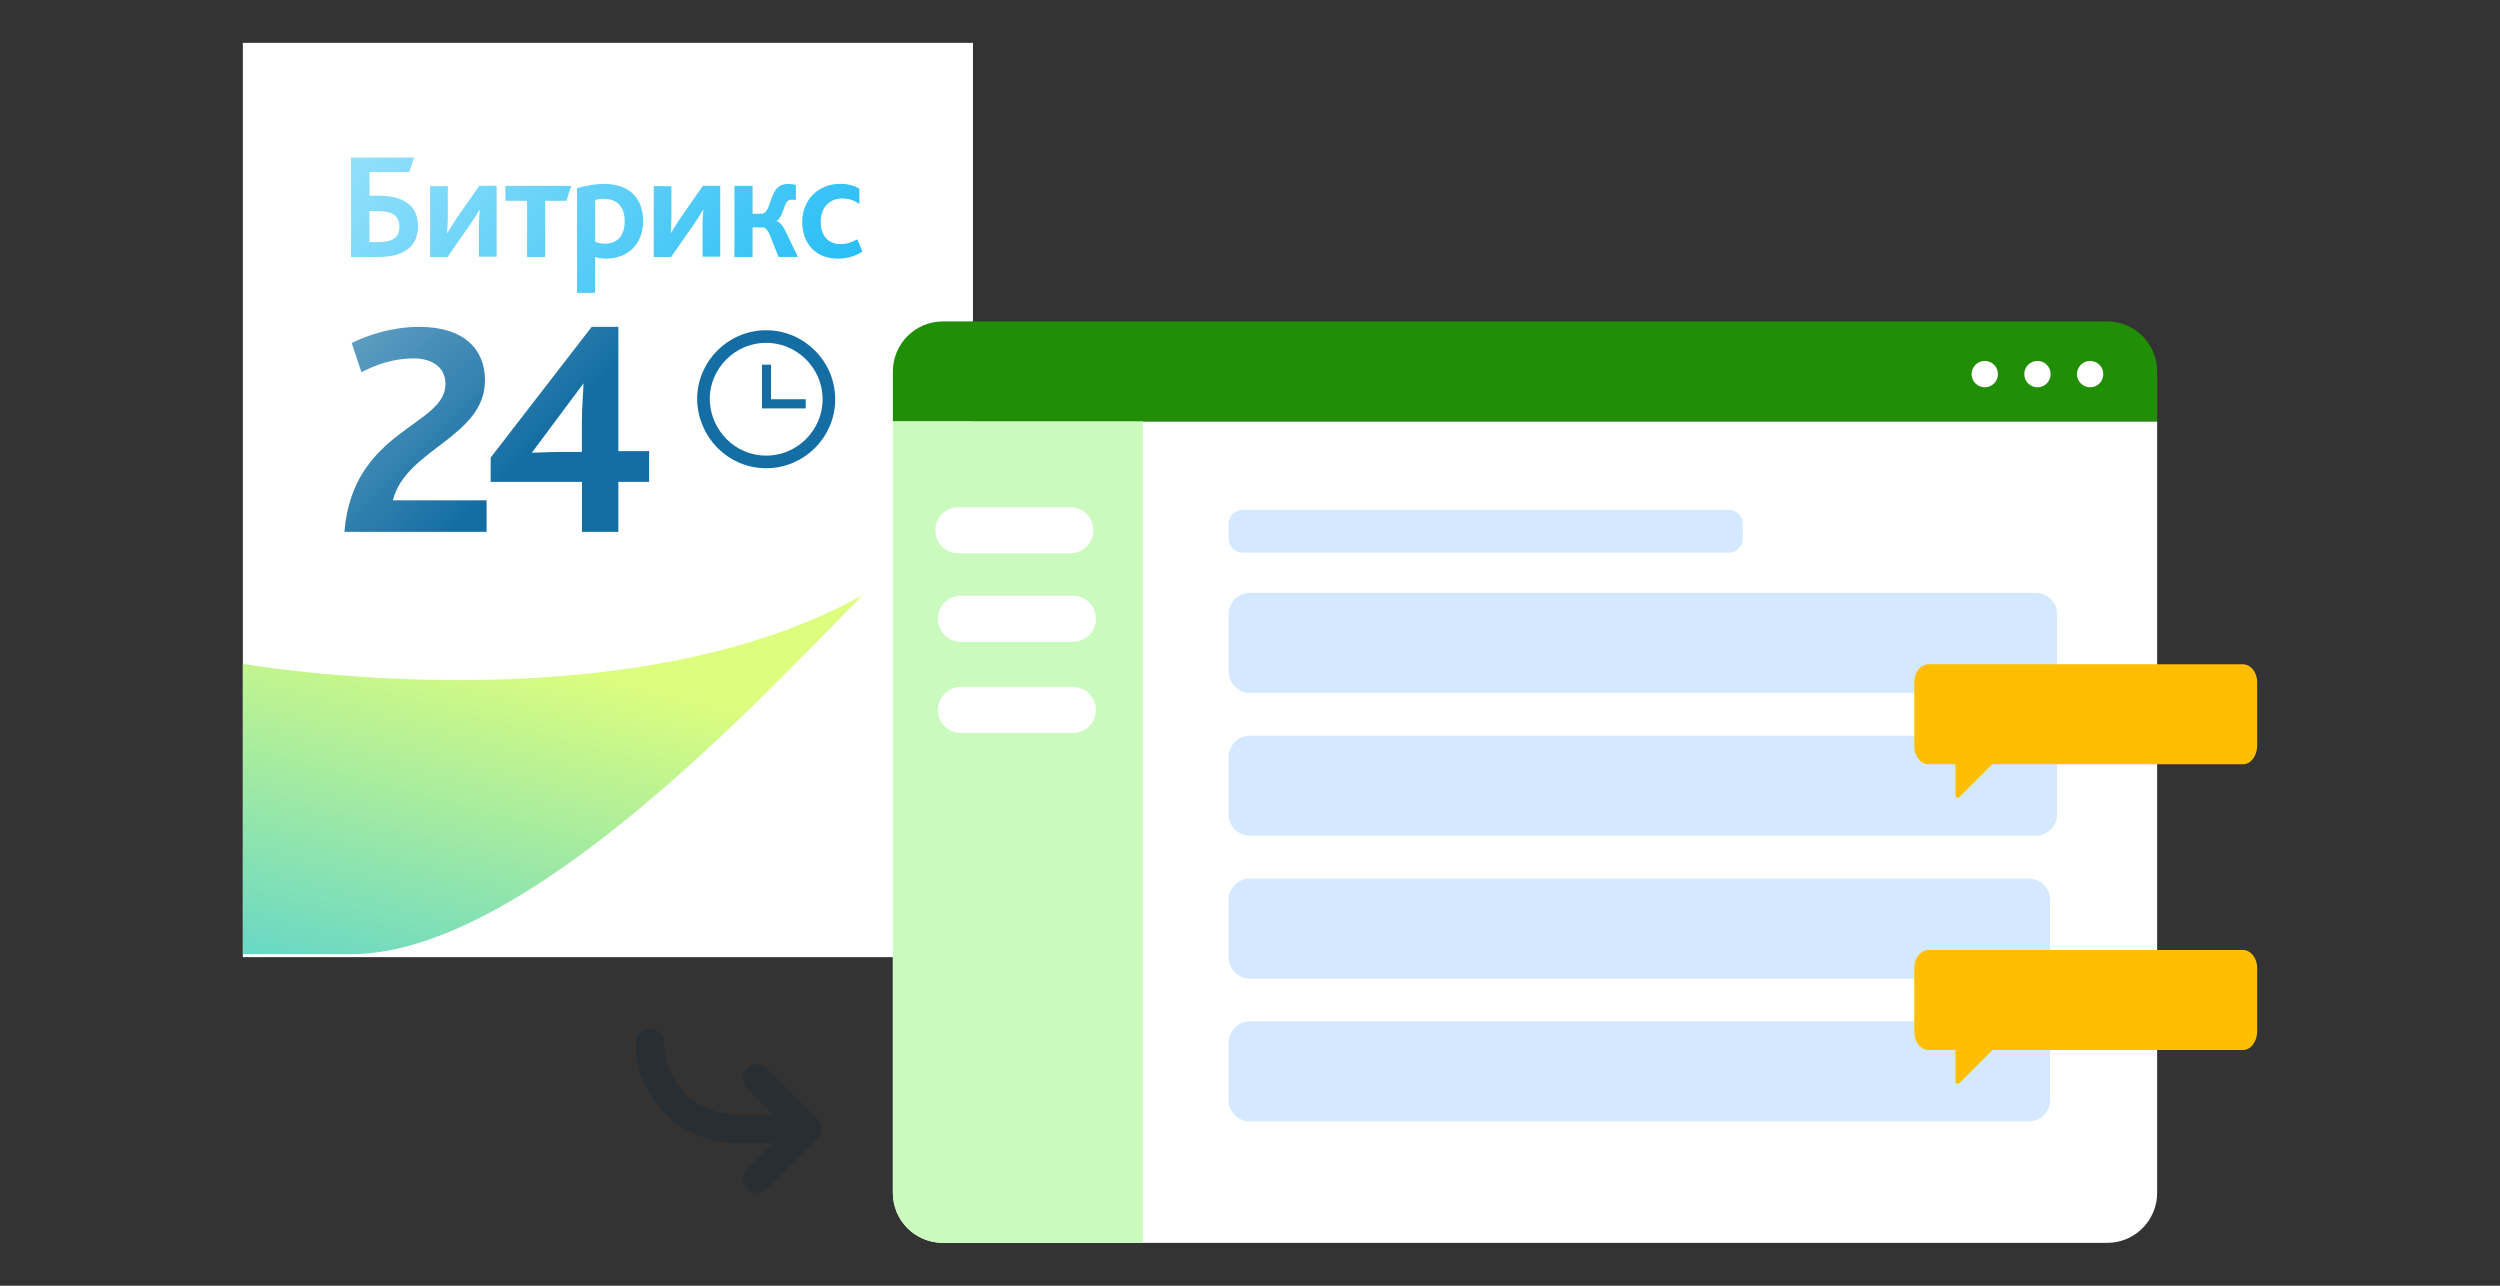 <svg width="350" height="180" viewBox="0 0 350 180" fill="none" xmlns="http://www.w3.org/2000/svg">
<rect x="0" y="0" width="350" height="180" fill="#333333" stroke="none"/>
<rect x="34" y="6" width="102.216" height="128" fill="white"/>
<path d="M51.724 33.895V29.545H52.768C53.699 29.545 54.479 29.658 55.033 29.985C55.587 30.312 55.914 30.865 55.914 31.745C55.914 33.228 55.033 33.895 52.932 33.895H51.724ZM49.195 35.981H52.894C57.033 35.981 58.518 34.158 58.518 31.632C58.518 29.922 57.801 28.766 56.53 28.112C55.536 27.559 54.265 27.395 52.73 27.395H51.736V24.089H57.298L57.965 22.053H49.145V35.981H49.195ZM60.217 35.981H62.645L65.791 31.468C66.394 30.639 66.835 29.822 67.112 29.382H67.162C67.112 29.985 67.049 30.764 67.049 31.531V35.931H69.527V26.013H67.099L63.954 30.526C63.4 31.355 62.909 32.172 62.633 32.612H62.582C62.633 32.009 62.695 31.23 62.695 30.463V26.063H60.217V35.981ZM73.78 35.981H76.322V28.112H79.304L79.971 26.025H70.76V28.112H73.793V35.981H73.78ZM80.826 40.997H83.305V35.981C83.796 36.145 84.299 36.208 84.852 36.208C87.998 36.208 90.036 34.058 90.036 30.978C90.036 27.785 88.162 25.749 84.576 25.749C83.192 25.749 81.87 26.025 80.776 26.352V40.997H80.826ZM83.317 33.832V27.999C83.707 27.886 84.034 27.835 84.475 27.835C86.299 27.835 87.457 28.828 87.457 30.978C87.457 32.901 86.526 34.121 84.651 34.121C84.135 34.108 83.758 34.008 83.317 33.832ZM91.521 35.981H93.949L97.095 31.468C97.699 30.639 98.139 29.822 98.416 29.382H98.466C98.416 29.985 98.353 30.764 98.353 31.531V35.931H100.832V26.013H98.403L95.258 30.526C94.704 31.355 94.213 32.172 93.937 32.612H93.886C93.937 32.009 93.999 31.23 93.999 30.463V26.063H91.521V35.981ZM102.82 35.981H105.361V31.846H106.846C107.123 31.846 107.399 32.122 107.727 32.776L108.997 35.969H111.702L109.878 32.172C109.551 31.506 109.211 31.129 108.721 30.965V30.915C109.551 30.425 109.652 28.992 110.155 28.275C110.318 28.049 110.545 27.948 110.872 27.948C111.036 27.948 111.262 27.948 111.426 28.062V25.912C111.149 25.799 110.658 25.749 110.381 25.749C109.501 25.749 108.947 26.075 108.557 26.629C107.727 27.835 107.727 29.935 106.519 29.935H105.361V26.025H102.82V35.981ZM117.314 36.208C118.698 36.208 119.956 35.768 120.736 35.215L120.019 33.505C119.302 33.895 118.635 34.171 117.704 34.171C115.993 34.171 114.898 33.065 114.898 31.028C114.898 29.206 116.006 27.785 117.88 27.785C118.874 27.785 119.591 28.062 120.309 28.552V26.402C119.755 26.075 118.874 25.736 117.603 25.736C114.622 25.736 112.306 27.936 112.306 31.079C112.306 33.945 114.068 36.208 117.314 36.208Z" fill="url(#paint0_linear_16191_19721)"/>
<path d="M48.219 74.461H68.124V70.049H55.001C56.813 62.821 67.898 61.236 67.898 53.216C67.898 48.917 64.954 45.762 58.738 45.762C54.888 45.762 51.503 46.893 49.239 48.025L50.597 52.097C52.636 51.079 55.014 50.174 57.945 50.174C60.21 50.174 62.362 51.192 62.362 53.795C62.362 59.665 49.352 60.118 48.219 74.461ZM68.691 67.459H81.474V74.461H86.57V67.459H90.873V63.16H86.57V45.762H82.833L68.691 64.065V67.459ZM74.453 63.386L81.688 53.669C81.688 54.461 81.461 56.95 81.461 59.2V63.273H78.064C77.058 63.273 75.132 63.386 74.453 63.386Z" fill="url(#paint1_linear_16191_19721)"/>
<path d="M107.264 64.668C112.108 64.668 116.046 60.721 116.046 55.894C116.046 51.066 112.096 47.119 107.264 47.119C102.42 47.119 98.482 51.066 98.482 55.894C98.57 60.733 102.42 64.668 107.264 64.668Z" stroke="#156EA3" stroke-width="1.769"/>
<path d="M112.787 55.894H107.943V51.054H106.673V57.176H112.8V55.894H112.787Z" fill="#156EA3"/>
<path d="M34 92.94C34 92.94 86.92 102.192 120.741 83.336C106.837 97.428 73.558 133.582 49.149 133.582C35.799 133.582 34 133.582 34 133.582V92.94Z" fill="url(#paint2_linear_16191_19721)"/>
<path d="M125 59H302V167C302 170.866 298.866 174 295 174H132C128.134 174 125 170.866 125 167V59Z" fill="white"/>
<path d="M125 52C125 48.134 128.134 45 132 45H295C298.866 45 302 48.134 302 52V59H125V52Z" fill="#218F06"/>
<path d="M285.244 54.22C286.263 54.22 287.088 53.395 287.088 52.376C287.088 51.358 286.263 50.532 285.244 50.532C284.226 50.532 283.4 51.358 283.4 52.376C283.4 53.395 284.226 54.22 285.244 54.22Z" fill="white"/>
<path d="M292.618 54.22C293.637 54.22 294.462 53.395 294.462 52.376C294.462 51.358 293.637 50.532 292.618 50.532C291.599 50.532 290.774 51.358 290.774 52.376C290.774 53.395 291.599 54.22 292.618 54.22Z" fill="white"/>
<path d="M277.867 54.22C278.886 54.22 279.711 53.395 279.711 52.376C279.711 51.358 278.886 50.532 277.867 50.532C276.848 50.532 276.023 51.358 276.023 52.376C276.023 53.395 276.848 54.22 277.867 54.22Z" fill="white"/>
<path d="M125 59H160V174H132C128.134 174 125 170.866 125 167V59Z" fill="#CAFABE"/>
<path d="M130.941 74.227C130.941 72.445 132.386 71 134.168 71H149.843C151.625 71 153.07 72.445 153.07 74.227C153.07 76.009 151.625 77.454 149.843 77.454H134.168C132.386 77.454 130.941 76.009 130.941 74.227Z" fill="white"/>
<path d="M131.302 86.63C131.302 84.848 132.747 83.403 134.529 83.403H150.203C151.986 83.403 153.431 84.848 153.431 86.63C153.431 88.413 151.986 89.857 150.203 89.857H134.529C132.747 89.857 131.302 88.413 131.302 86.63Z" fill="white"/>
<path d="M131.302 99.398C131.302 97.616 132.747 96.171 134.529 96.171H150.203C151.986 96.171 153.431 97.616 153.431 99.398C153.431 101.18 151.986 102.625 150.203 102.625H134.529C132.747 102.625 131.302 101.18 131.302 99.398Z" fill="white"/>
<path d="M172 86C172 84.343 173.343 83 175 83H285C286.656 83 288 84.343 288 86V94C288 95.657 286.656 97 285 97H175C173.343 97 172 95.657 172 94V86Z" fill="#D4E9FF"/>
<path d="M172 106C172 104.343 173.343 103 175 103H285C286.656 103 288 104.343 288 106V114C288 115.657 286.656 117 285 117H175C173.343 117 172 115.657 172 114V106Z" fill="#D4E9FF"/>
<path d="M172 126C172 124.343 173.343 123 175 123H284C285.656 123 287 124.343 287 126V134C287 135.657 285.656 137 284 137H175C173.343 137 172 135.657 172 134V126Z" fill="#D4E9FF"/>
<path d="M172 146C172 144.343 173.343 143 175 143H284C285.656 143 287 144.343 287 146V154C287 155.657 285.656 157 284 157H175C173.343 157 172 155.657 172 154V146Z" fill="#D4E9FF"/>
<path d="M172 73.375C172 72.27 172.895 71.375 174 71.375H242C243.104 71.375 244 72.27 244 73.375V75.375C244 76.48 243.104 77.375 242 77.375H174C172.895 77.375 172 76.48 172 75.375V73.375Z" fill="#D4E9FF"/>
<path d="M314.017 107H269.983C268.898 107 268 105.881 268 104.485V95.499C268 94.119 268.898 93 269.983 93H314.017C315.102 93 316 94.119 316 95.499V104.485C315.961 105.873 315.102 107 314.017 107Z" fill="#FFBF00"/>
<path d="M273.763 106.317V111.362C273.763 111.66 274.093 111.809 274.321 111.589L279.468 106.443C279.656 106.254 279.507 105.877 279.24 105.877L274.093 105.995C273.905 105.971 273.763 106.121 273.763 106.317Z" fill="#FFBF00"/>
<path d="M314.017 147H269.983C268.898 147 268 145.881 268 144.485V135.499C268 134.119 268.898 133 269.983 133H314.017C315.102 133 316 134.119 316 135.499V144.485C315.961 145.873 315.102 147 314.017 147Z" fill="#FFBF00"/>
<path d="M273.763 146.353V151.398C273.763 151.696 274.093 151.846 274.321 151.626L279.468 146.479C279.656 146.29 279.507 145.913 279.24 145.913L274.093 146.031C273.905 146.007 273.763 146.157 273.763 146.353Z" fill="#FFBF00"/>
<path fill-rule="evenodd" clip-rule="evenodd" d="M93 146C93 144.895 92.105 144 91 144C89.895 144 89 144.895 89 146C89 147.839 89.362 149.659 90.066 151.358C90.769 153.056 91.8 154.599 93.1 155.899C94.4 157.2 95.944 158.231 97.642 158.934C99.341 159.638 101.161 160 103 160H108.171L104.586 163.585C103.805 164.367 103.805 165.633 104.586 166.414C105.367 167.195 106.633 167.195 107.414 166.414L114.395 159.433L114.396 159.433L114.414 159.414L114.414 159.414C114.606 159.222 114.751 159.001 114.849 158.764C114.932 158.563 114.983 158.345 114.997 158.117C115.003 158.013 115.001 157.91 114.991 157.806C114.978 157.675 114.953 157.548 114.916 157.425C114.824 157.118 114.657 156.828 114.414 156.585L114.391 156.563L107.414 149.586C106.633 148.805 105.367 148.805 104.586 149.586C103.805 150.367 103.805 151.633 104.586 152.414L108.172 156L103 156C101.687 156 100.386 155.741 99.173 155.239C97.96 154.736 96.858 154 95.929 153.071C95 152.142 94.264 151.04 93.761 149.827C93.259 148.614 93 147.313 93 146Z" fill="#292E33"/>
<defs>
<linearGradient id="paint0_linear_16191_19721" x1="62.354" y1="8.849" x2="104.701" y2="51.234" gradientUnits="userSpaceOnUse">
<stop stop-color="#92E0FA"/>
<stop offset="1" stop-color="#28BEF5"/>
</linearGradient>
<linearGradient id="paint1_linear_16191_19721" x1="52.262" y1="45" x2="84.129" y2="76.895" gradientUnits="userSpaceOnUse">
<stop stop-color="#5D9DC1"/>
<stop offset="0.626" stop-color="#156EA3"/>
</linearGradient>
<linearGradient id="paint2_linear_16191_19721" x1="63.097" y1="141.358" x2="81.953" y2="70.923" gradientUnits="userSpaceOnUse">
<stop stop-color="#68D8C5"/>
<stop offset="0.698" stop-color="#DCFD7E"/>
</linearGradient>
</defs>
</svg>
